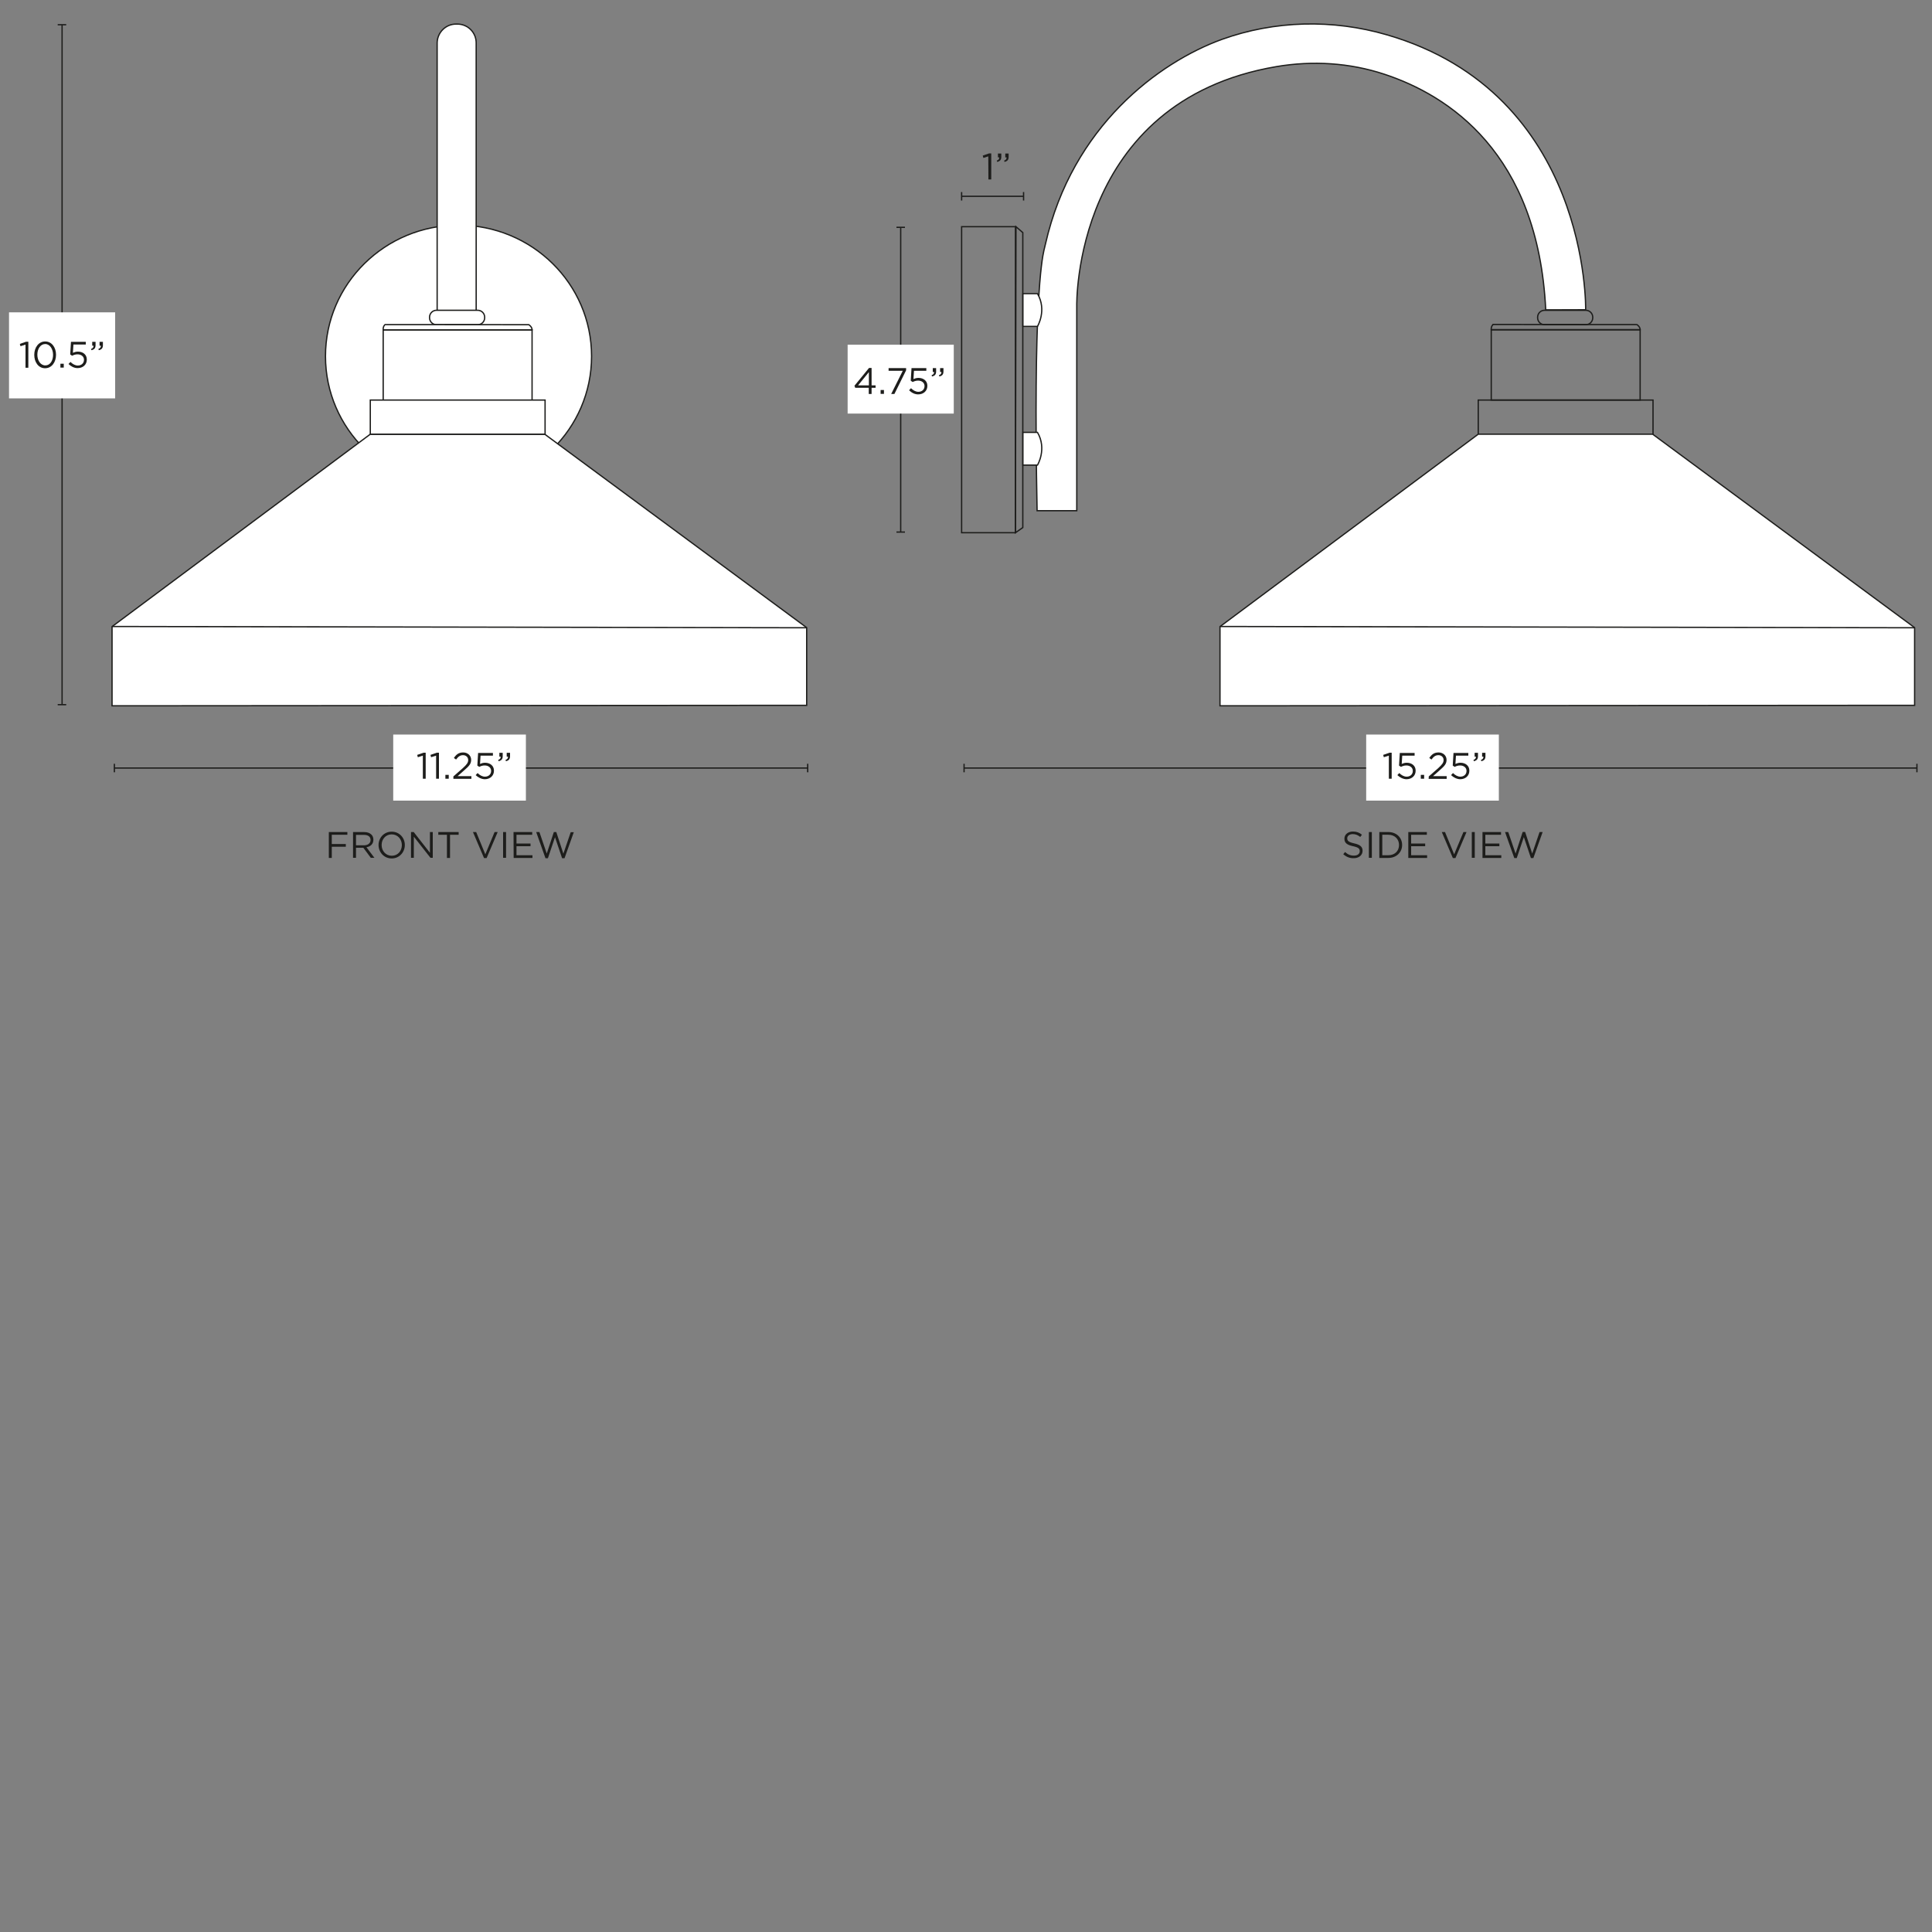 <svg xml:space="preserve" style="enable-background:new 0 0 1500 1500;" viewBox="0 0 1500 1500" height="1500px" width="1500px" y="0px" x="0px" xmlns:xlink="http://www.w3.org/1999/xlink" xmlns="http://www.w3.org/2000/svg" id="Capa_1" version="1.1">
<rect x="0" y="0" width="1500" height="1500" fill="#808080" stroke="none"/>
<style type="text/css">
	.st0{fill:#1D1D1B;}
	.st1{fill:none;stroke:#1D1D1B;stroke-miterlimit:10;}
	.st2{fill:#FFFFFF;stroke:#1D1D1B;stroke-miterlimit:10;}
	.st3{fill:#FFFFFF;}
</style>
<g>
	<path d="M255.3,646h14.4v2.1h-12.1v7.2h10.9v2.1h-10.9v8.7h-2.3V646z" class="st0"></path>
	<path d="M274.1,646h8.6c2.5,0,4.4,0.7,5.7,2c1,1,1.5,2.4,1.5,3.9v0.1c0,3.3-2.3,5.3-5.4,5.8l6.2,8.2h-2.8l-5.8-7.8
		h-5.7v7.8h-2.3V646L274.1,646z M282.5,656.3c3,0,5.2-1.5,5.2-4.1v-0.1c0-2.5-1.9-3.9-5.1-3.9h-6.2v8.1H282.5z" class="st0"></path>
	<path d="M293.9,656.1L293.9,656.1c0-5.6,4.2-10.4,10.2-10.4s10.2,4.8,10.2,10.3v0.1c0,5.5-4.2,10.4-10.2,10.4
		S293.9,661.6,293.9,656.1z M312,656.1L312,656.1c0-4.6-3.3-8.3-7.9-8.3s-7.8,3.7-7.8,8.2v0.1c0,4.6,3.3,8.3,7.9,8.3
		S312,660.7,312,656.1z" class="st0"></path>
	<path d="M319.1,646h2.1l12.6,16.1V646h2.2v20h-1.8l-12.9-16.4v16.4h-2.2V646z" class="st0"></path>
	<path d="M347,648.1h-6.7V646h15.8v2.1h-6.7v18H347L347,648.1L347,648.1z" class="st0"></path>
	<path d="M367.2,646h2.5l7.1,17.3L384,646h2.4l-8.6,20.2h-2L367.2,646L367.2,646z" class="st0"></path>
	<path d="M390.6,646h2.3v20h-2.3V646z" class="st0"></path>
	<path d="M398.7,646h14.5v2.1H401v6.8h10.9v2.1H401v7h12.4v2.1h-14.6L398.7,646L398.7,646z" class="st0"></path>
	<path d="M416.3,646h2.5l5.7,16.7L430,646h1.9l5.5,16.8l5.7-16.7h2.4l-7.2,20.2h-1.9l-5.5-16.3l-5.5,16.3h-1.9
		L416.3,646L416.3,646z" class="st0"></path>
</g>
<g>
	<path d="M1042.9,663.2l1.4-1.7c2.1,1.9,4.1,2.8,6.9,2.8s4.5-1.4,4.5-3.4v-0.1c0-1.9-1-2.9-5.2-3.8
		c-4.6-1-6.7-2.5-6.7-5.8v-0.1c0-3.2,2.8-5.5,6.6-5.5c2.9,0,5,0.8,7,2.5l-1.3,1.7c-1.9-1.5-3.7-2.2-5.8-2.2c-2.6,0-4.3,1.4-4.3,3.2
		v0.1c0,1.9,1,2.9,5.4,3.9c4.5,1,6.5,2.6,6.5,5.7v0.1c0,3.4-2.9,5.7-6.8,5.7C1047.9,666.4,1045.3,665.3,1042.9,663.2L1042.9,663.2z" class="st0"></path>
	<path d="M1062.8,646h2.3v20h-2.3V646z" class="st0"></path>
	<path d="M1070.9,646h7c6.3,0,10.7,4.3,10.7,10v0.1c0,5.6-4.4,10-10.7,10h-7V646z M1077.9,664c5.1,0,8.3-3.4,8.3-7.9
		v-0.1c0-4.4-3.2-7.9-8.3-7.9h-4.7V664L1077.9,664L1077.9,664z" class="st0"></path>
	<path d="M1093.3,646h14.5v2.1h-12.2v6.8h10.9v2.1h-10.9v7h12.4v2.1h-14.6V646L1093.3,646z" class="st0"></path>
	<path d="M1119.4,646h2.5l7.1,17.3l7.2-17.3h2.4l-8.6,20.2h-2L1119.4,646L1119.4,646z" class="st0"></path>
	<path d="M1142.7,646h2.3v20h-2.3V646z" class="st0"></path>
	<path d="M1150.9,646h14.5v2.1h-12.2v6.8h10.9v2.1h-10.9v7h12.4v2.1h-14.6V646L1150.9,646z" class="st0"></path>
	<path d="M1168.5,646h2.5l5.7,16.7l5.5-16.8h1.9l5.5,16.8l5.7-16.7h2.4l-7.2,20.2h-1.9l-5.5-16.3l-5.5,16.3h-1.9
		L1168.5,646L1168.5,646z" class="st0"></path>
</g>
<rect height="237.6" width="41.8" class="st1" y="176" x="746.6"></rect>
<path d="M788.8,176l-0.4,237.6c0,0,0,0,0,0l5.7-4v-229L788.8,176C788.8,176,788.8,176,788.8,176L788.8,176z" class="st1"></path>
<path d="M805.2,396.5H836V237.6c0,0-3.5-159,155.1-185.9c28-4.7,56.6-3,83.6,5.9c49.6,16.3,119.5,61,125.4,183l31-0.1
	c0,0,3.3-167.8-154.4-213.5c-42-12.2-86.9-11.2-128.1,3.6C899.7,48.4,832.5,98,811.7,189.4c-0.2,0.8-0.7,2.7-1.2,5
	C808.8,202,802.1,237.4,805.2,396.5L805.2,396.5z" class="st2"></path>
<path d="M1199.2,240.9h32c3,0,5.4,2.4,5.4,5.4v0.4c0,3-2.4,5.4-5.4,5.4h-32c-3,0-5.4-2.4-5.4-5.4v-0.4
	C1193.8,243.3,1196.2,240.9,1199.2,240.9z" class="st1"></path>
<rect height="54.6" width="115.6" class="st1" y="256" x="1157.8"></rect>
<path d="M1157.8,256h115.6c0,0,0.2-2.1-2.5-4l-111.6-0.1C1159.3,252,1157.6,253,1157.8,256L1157.8,256z" class="st1"></path>
<rect height="26.5" width="135.7" class="st1" y="310.6" x="1147.7"></rect>
<ellipse ry="101.8" rx="103.3" cy="276.6" cx="356" class="st2"></ellipse>
<path d="M354,18.7h1.1c8.1,0,14.6,6.5,14.6,14.6v214.9c0,8.1-6.5,14.6-14.6,14.6H354c-8.1,0-14.6-6.5-14.6-14.6V33.3
	C339.5,25.3,346,18.7,354,18.7z" class="st2"></path>
<polygon points="626.3,547.6 87,548 87,486.5 287.5,337.1 422.9,337.1 626.3,487.3" class="st2"></polygon>
<line y2="487.4" x2="626.3" y1="486.4" x1="87" class="st1"></line>
<path d="M794.2,335.7v25.4h11.3c0,0,7.5-12.5,0-25.4H794.2z" class="st2"></path>
<path d="M794.2,228v25.4h11.3c0,0,7.5-12.5,0-25.4H794.2z" class="st2"></path>
<g>
	<line y2="596.3" x2="627.1" y1="596.3" x1="88.8" class="st1"></line>
	<rect height="6.6" width="1" class="st0" y="593" x="88.3"></rect>
	<rect height="6.6" width="1" class="st0" y="593" x="626.6"></rect>
</g>
<rect height="51.3" width="103" class="st3" y="570.3" x="305.3"></rect>
<g>
	<path d="M328.2,586.7l-3.8,1.2l-0.5-1.8l4.9-1.7h1.7v20.2h-2.2V586.7L328.2,586.7z" class="st0"></path>
	<path d="M338.5,586.7l-3.8,1.2l-0.5-1.8l4.9-1.7h1.7v20.2h-2.2V586.7L338.5,586.7z" class="st0"></path>
	<path d="M345.8,601.6h2.6v3h-2.6V601.6z" class="st0"></path>
	<path d="M352,602.8l7.3-6.4c3.1-2.8,4.2-4.3,4.2-6.3c0-2.4-1.9-3.8-4-3.8c-2.3,0-3.8,1.2-5.4,3.4l-1.7-1.2
		c1.8-2.7,3.7-4.3,7.2-4.3c3.5,0,6.2,2.4,6.2,5.7v0.1c0,2.9-1.5,4.7-5.1,7.8l-5.4,4.8H366v2.1h-14L352,602.8L352,602.8z" class="st0"></path>
	<path d="M369.3,601.8l1.5-1.6c1.7,1.7,3.7,2.8,5.7,2.8c2.9,0,4.8-1.9,4.8-4.4v-0.1c0-2.5-2.1-4.2-5-4.2
		c-1.7,0-3,0.5-4.2,1.1l-1.5-1l0.6-9.8h11.5v2.1h-9.6l-0.4,6.4c1.2-0.5,2.3-0.9,3.9-0.9c3.9,0,6.9,2.3,6.9,6.1v0.1
		c0,3.9-3,6.6-7.2,6.6C373.6,604.9,371.1,603.5,369.3,601.8L369.3,601.8z" class="st0"></path>
	<path d="M386.8,590c1.4-0.5,2-1.3,1.9-2.5h-1v-3h2.6v2.6c0,2.3-1,3.4-3.2,3.9L386.8,590L386.8,590z M392.5,590
		c1.4-0.5,2-1.3,1.9-2.5h-1v-3h2.6v2.6c0,2.3-1,3.4-3.2,3.9L392.5,590L392.5,590z" class="st0"></path>
</g>
<g>
	<line y2="413.1" x2="699.3" y1="176.5" x1="699.3" class="st1"></line>
	<rect height="1" width="6.6" class="st0" y="176" x="696"></rect>
	<rect height="1" width="6.6" class="st0" y="412.6" x="696"></rect>
</g>
<rect height="53.5" width="82.4" class="st3" y="267.6" x="658.1"></rect>
<g>
	<path d="M674.6,301.1h-10.6l-0.6-1.6l11.3-13.8h2v13.5h3.1v1.9h-3.1v4.8h-2.2V301.1L674.6,301.1z M674.6,299.2v-10.3
		l-8.4,10.3H674.6z" class="st0"></path>
	<path d="M683.7,302.8h2.6v3h-2.6V302.8z" class="st0"></path>
	<path d="M700.9,287.9h-11v-2.1h13.6v1.7l-9.1,18.4h-2.5L700.9,287.9L700.9,287.9z" class="st0"></path>
	<path d="M705.8,303l1.5-1.6c1.7,1.7,3.7,2.8,5.7,2.8c2.9,0,4.8-1.9,4.8-4.4v-0.1c0-2.5-2.1-4.2-5-4.2
		c-1.7,0-3,0.5-4.2,1.1l-1.5-1l0.6-9.8h11.5v2.1h-9.6l-0.4,6.4c1.2-0.5,2.3-0.9,3.9-0.9c3.9,0,6.9,2.3,6.9,6.1v0.1
		c0,3.9-3,6.6-7.2,6.6C710.1,306.2,707.6,304.8,705.8,303L705.8,303z" class="st0"></path>
	<path d="M723.3,291.3c1.4-0.5,2-1.3,1.9-2.5h-1v-3h2.6v2.6c0,2.3-1,3.4-3.2,3.9L723.3,291.3L723.3,291.3z M729,291.3
		c1.4-0.5,2-1.3,1.9-2.5h-1v-3h2.6v2.6c0,2.3-1,3.4-3.2,3.9L729,291.3L729,291.3z" class="st0"></path>
</g>
<g>
	<line y2="152.4" x2="794.7" y1="152.4" x1="746.6" class="st1"></line>
	<rect height="6.6" width="1" class="st0" y="149.1" x="746.1"></rect>
	<rect height="6.6" width="1" class="st0" y="149.1" x="794.2"></rect>
</g>
<g>
	<path d="M767.3,121.4l-3.8,1.2l-0.5-1.8l4.9-1.7h1.7v20.2h-2.2L767.3,121.4L767.3,121.4z" class="st0"></path>
	<path d="M773.9,124.7c1.4-0.5,2-1.3,1.9-2.5h-1v-3h2.6v2.6c0,2.3-1,3.4-3.2,3.9L773.9,124.7L773.9,124.7z M779.6,124.7
		c1.4-0.5,2-1.3,1.9-2.5h-1v-3h2.6v2.6c0,2.3-1,3.4-3.2,3.9L779.6,124.7L779.6,124.7z" class="st0"></path>
</g>
<g>
	<line y2="547.1" x2="48.2" y1="19.2" x1="48.2" class="st1"></line>
	<rect height="1" width="6.6" class="st0" y="18.7" x="44.8"></rect>
	<rect height="1" width="6.6" class="st0" y="546.6" x="44.8"></rect>
</g>
<rect height="66.8" width="82.4" class="st3" y="242.5" x="7"></rect>
<g>
	<path d="M19.7,267.6l-3.8,1.2l-0.5-1.8l4.9-1.7h1.7v20.2h-2.2V267.6L19.7,267.6z" class="st0"></path>
	<path d="M26.6,275.5L26.6,275.5c0-5.7,3.4-10.4,8.5-10.4s8.4,4.7,8.4,10.3v0.1c0,5.6-3.3,10.4-8.5,10.4
		S26.6,281.1,26.6,275.5z M41.2,275.5L41.2,275.5c0-4.4-2.4-8.4-6.1-8.4s-6.1,3.8-6.1,8.2v0.1c0,4.4,2.4,8.3,6.2,8.3
		S41.2,279.9,41.2,275.5L41.2,275.5z" class="st0"></path>
	<path d="M46.9,282.4h2.6v3h-2.6V282.4z" class="st0"></path>
	<path d="M53.2,282.6l1.5-1.6c1.7,1.7,3.7,2.8,5.7,2.8c2.9,0,4.8-1.9,4.8-4.4v-0.1c0-2.5-2.1-4.2-5-4.2
		c-1.7,0-3,0.5-4.2,1.1l-1.5-1l0.6-9.8h11.5v2.1h-9.6l-0.4,6.4c1.2-0.5,2.3-0.9,3.9-0.9c3.9,0,6.9,2.3,6.9,6.1v0.1
		c0,3.9-3,6.6-7.2,6.6C57.5,285.8,55,284.4,53.2,282.6L53.2,282.6z" class="st0"></path>
	<path d="M70.7,270.9c1.4-0.5,2-1.3,1.9-2.5h-1v-3h2.6v2.6c0,2.3-1,3.4-3.2,3.9L70.7,270.9L70.7,270.9z M76.4,270.9
		c1.4-0.5,2-1.3,1.9-2.5h-1v-3h2.6v2.6c0,2.3-1,3.4-3.2,3.9L76.4,270.9L76.4,270.9z" class="st0"></path>
</g>
<g>
	<line y2="596.3" x2="1488.3" y1="596.3" x1="748.5" class="st1"></line>
	<rect height="6.6" width="1" class="st0" y="593" x="748"></rect>
	<rect height="6.6" width="1" class="st0" y="593" x="1487.8"></rect>
</g>
<rect height="51.3" width="103" class="st3" y="570.3" x="1060.7"></rect>
<g>
	<path d="M1078.2,586.7l-3.8,1.2l-0.5-1.8l4.9-1.7h1.7v20.2h-2.2V586.7L1078.2,586.7z" class="st0"></path>
	<path d="M1084.9,601.8l1.5-1.6c1.7,1.7,3.7,2.8,5.7,2.8c2.9,0,4.8-1.9,4.8-4.4v-0.1c0-2.5-2.1-4.2-5-4.2
		c-1.7,0-3,0.5-4.2,1.1l-1.5-1l0.6-9.8h11.5v2.1h-9.6l-0.4,6.4c1.2-0.5,2.3-0.9,3.9-0.9c3.9,0,6.9,2.3,6.9,6.1v0.1
		c0,3.9-3,6.6-7.2,6.6C1089.2,604.9,1086.7,603.5,1084.9,601.8L1084.9,601.8z" class="st0"></path>
	<path d="M1103.1,601.6h2.6v3h-2.6V601.6z" class="st0"></path>
	<path d="M1109.3,602.8l7.3-6.4c3.1-2.8,4.2-4.3,4.2-6.3c0-2.4-1.9-3.8-4-3.8c-2.3,0-3.8,1.2-5.4,3.4l-1.7-1.2
		c1.8-2.7,3.7-4.3,7.2-4.3c3.5,0,6.2,2.4,6.2,5.7v0.1c0,2.9-1.5,4.7-5.1,7.8l-5.4,4.8h10.6v2.1h-14L1109.3,602.8L1109.3,602.8z" class="st0"></path>
	<path d="M1126.6,601.8l1.5-1.6c1.7,1.7,3.7,2.8,5.7,2.8c2.9,0,4.8-1.9,4.8-4.4v-0.1c0-2.5-2.1-4.2-5-4.2
		c-1.7,0-3,0.5-4.2,1.1l-1.5-1l0.6-9.8h11.5v2.1h-9.6l-0.4,6.4c1.2-0.5,2.3-0.9,3.9-0.9c3.9,0,6.9,2.3,6.9,6.1v0.1
		c0,3.9-3,6.6-7.2,6.6C1130.9,604.9,1128.4,603.5,1126.6,601.8L1126.6,601.8z" class="st0"></path>
	<path d="M1144,590c1.4-0.5,2-1.3,1.9-2.5h-1v-3h2.6v2.6c0,2.3-1,3.4-3.2,3.9L1144,590L1144,590z M1149.8,590
		c1.4-0.5,2-1.3,1.9-2.5h-1v-3h2.6v2.6c0,2.3-1,3.4-3.2,3.9L1149.8,590L1149.8,590z" class="st0"></path>
</g>
<path d="M338.9,240.9h32c3,0,5.4,2.4,5.4,5.4v0.4c0,3-2.4,5.4-5.4,5.4h-32c-3,0-5.4-2.4-5.4-5.4v-0.4
	C333.5,243.3,335.9,240.9,338.9,240.9z" class="st2"></path>
<rect height="54.6" width="115.6" class="st2" y="256.1" x="297.5"></rect>
<path d="M297.5,256.1h115.6c0,0,0.2-2.1-2.5-4L299,252C299,252,297.3,253.1,297.5,256.1z" class="st2"></path>
<rect height="26.5" width="135.7" class="st2" y="310.6" x="287.5"></rect>
<polygon points="1486.5,547.6 947.2,548 947.2,486.5 1147.7,337.1 1283.1,337.1 1486.5,487.3" class="st2"></polygon>
<line y2="487.4" x2="1486.5" y1="486.4" x1="947.2" class="st1"></line>
</svg>
